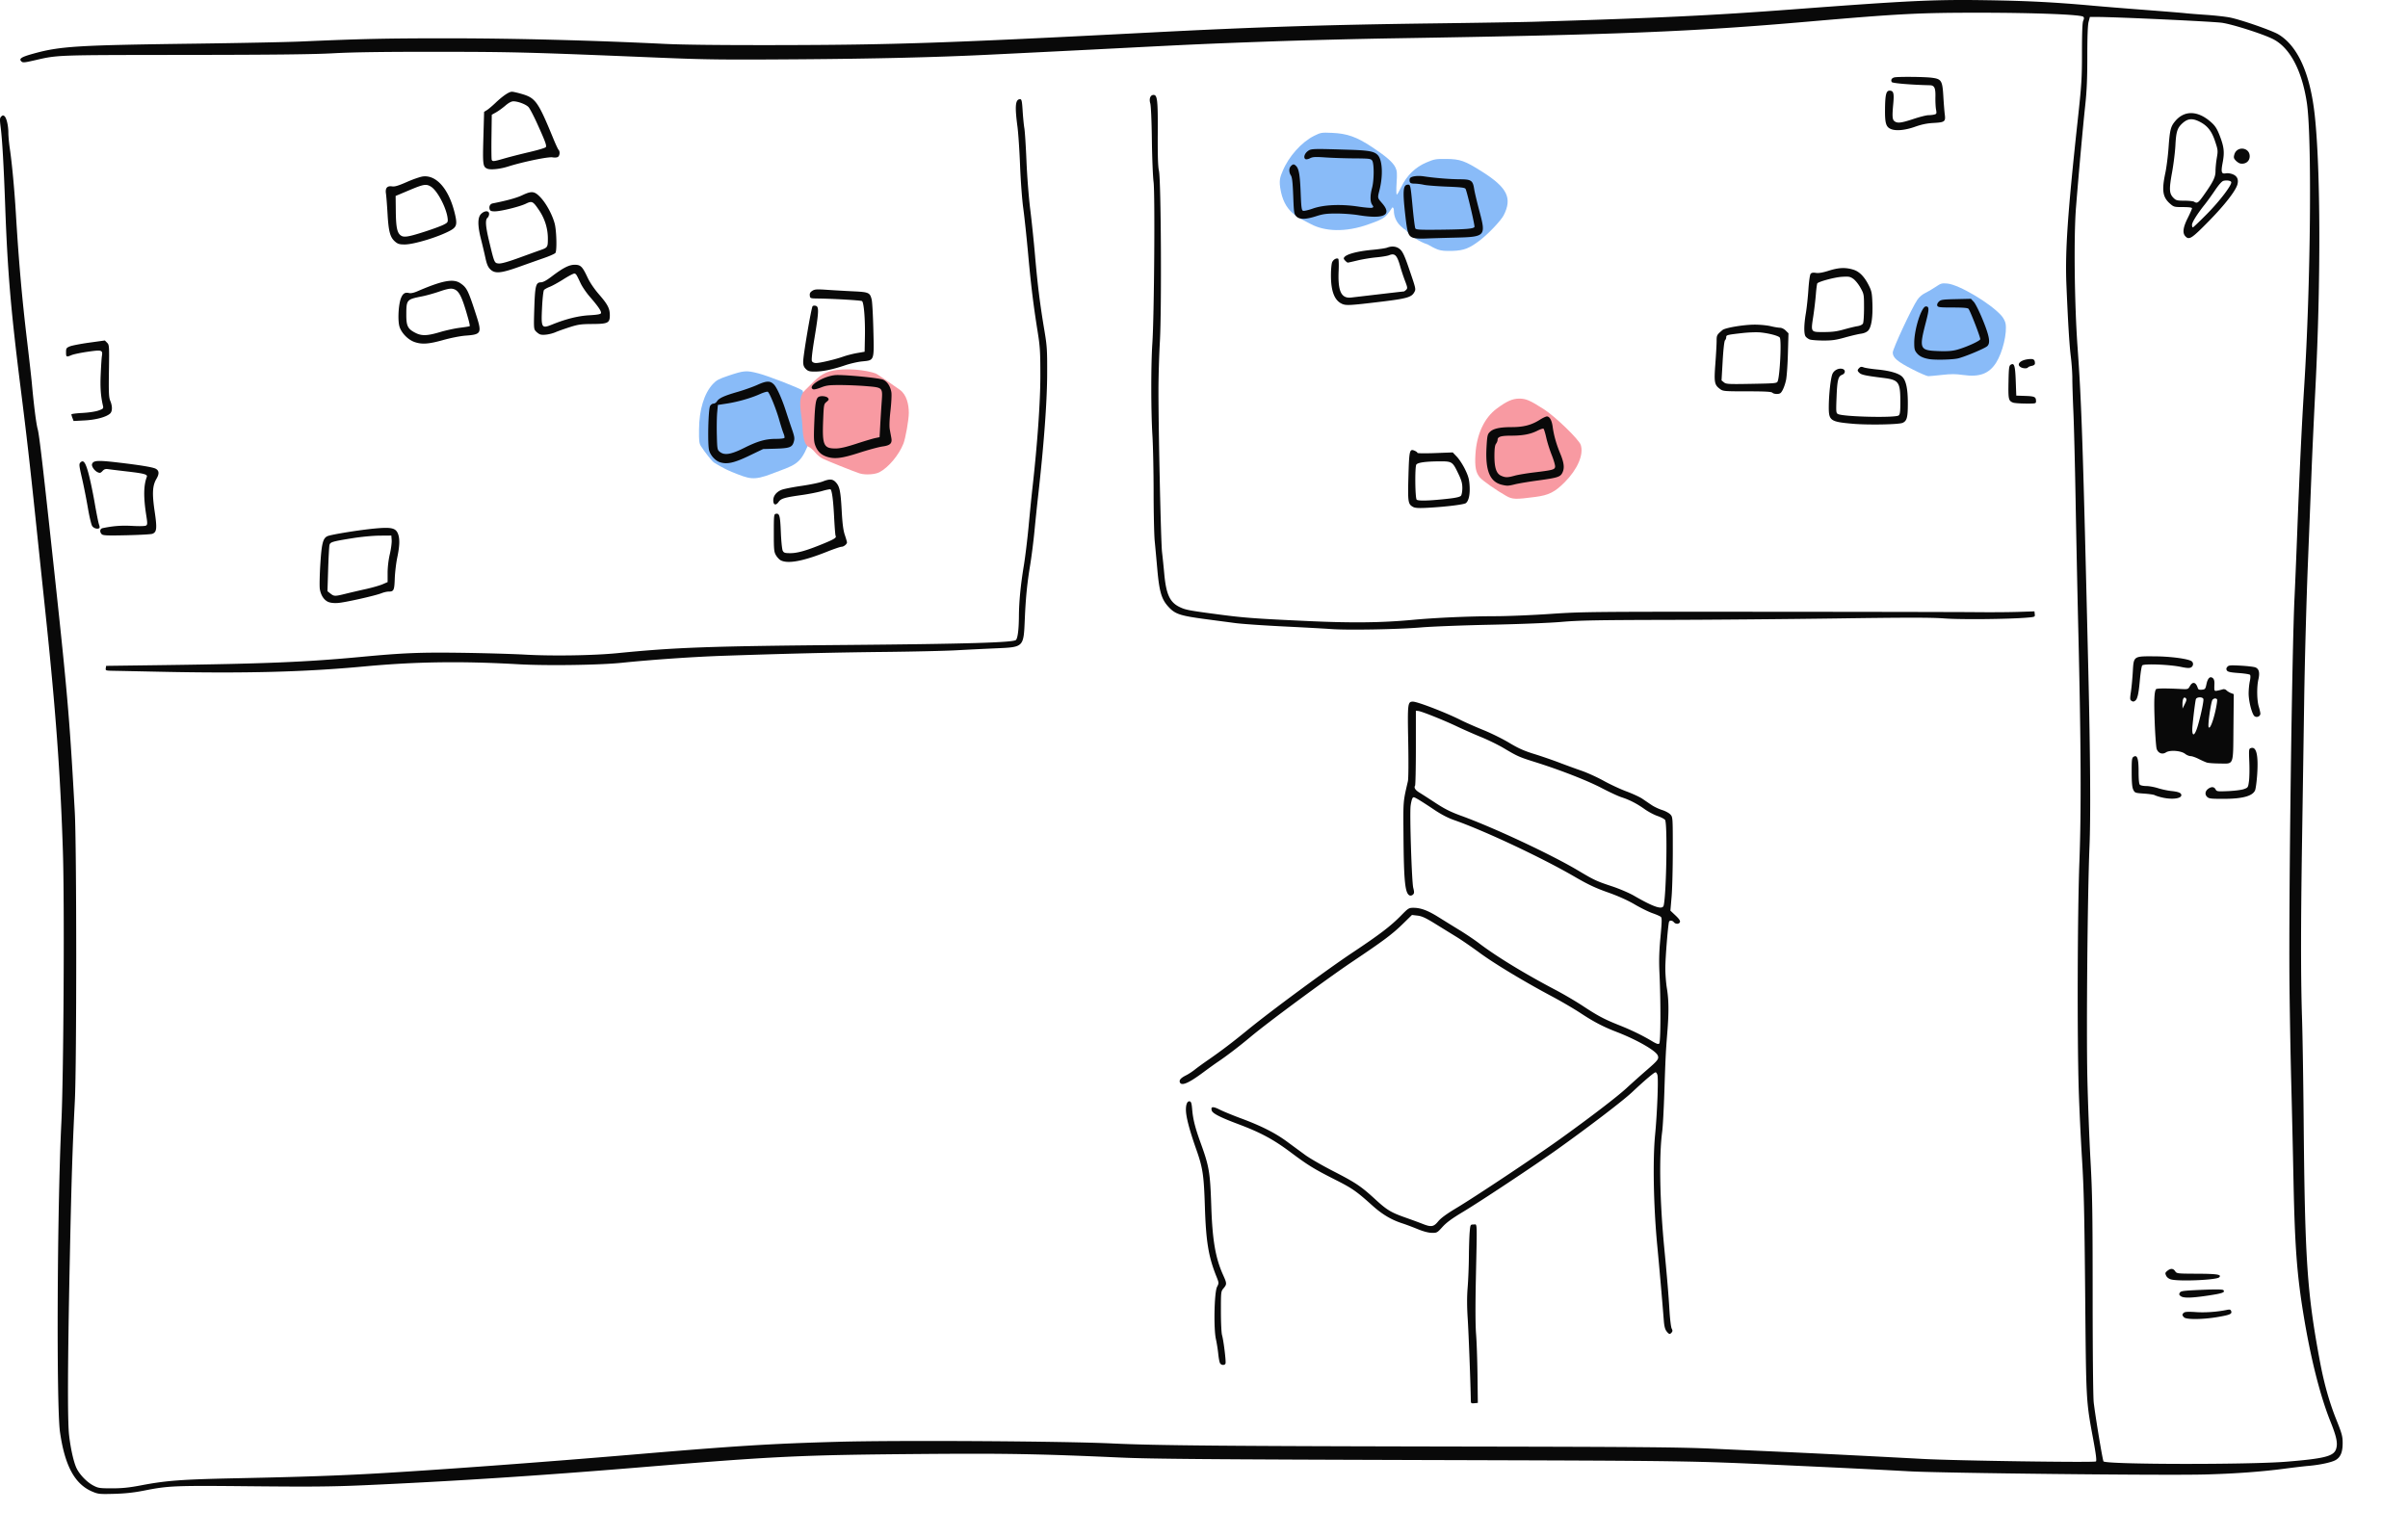 <?xml version="1.0" encoding="UTF-8" standalone="no"?>
<svg xmlns="http://www.w3.org/2000/svg" width="2254" height="1440">
    <path d="M1345.85 233.609c-2.393-.87-6.668-3.01-9.5-4.759-8.32-2.738-15.243-7.522-21.053-13.939-.21.21-2.18-1.332-4.378-3.428-3.99-3.806-6.2-8.985-6.21-14.56 0-1.719-.544-2.75-1.44-2.75 0 0-3.983 6.471-6.903 8.782-4.184 3.31-9.517 4.88-14.52 6.732-23.107 8.551-42.585 6.578-54.477.262-12.295-6.53-25.543-10.822-29.051-34.277-1.181-7.898.502-11.103 2.293-15.48 5.567-13.598 17.788-27.284 29.524-33.061 6.274-3.089 6.8-3.175 16.772-2.748 14.083.602 22.975 3.754 37.285 13.217 13.454 8.896 19.704 14.354 22.015 19.223 1.496 3.152 1.656 5.317 1.073 14.527-.377 5.952-.304 10.822.162 10.822.466 0 2.395-3.262 4.286-7.25 5.016-10.574 13.145-18.484 23.475-22.84 7.45-3.144 8.72-3.37 18.5-3.287 13.07.11 17.443 1.66 33.703 11.953 23.49 14.868 28.327 24.664 20.129 40.76-2.49 4.89-13.999 17.085-21.832 23.137-10.172 7.857-15.273 9.863-26 10.224-6.832.23-10.723-.124-13.853-1.26zM1790.645 346.02c-14.464-7.34-18.942-11.113-18.942-15.956 0-3.593 17.85-41.863 23.093-49.512 1.68-2.451 4.563-4.94 7.116-6.143 2.36-1.112 6.766-3.695 9.79-5.74 5.111-3.453 5.898-3.68 11.116-3.213 10.924.978 40.545 18.594 50.685 30.142 1.706 1.943 3.408 5.17 3.784 7.172 1.668 8.895-2.744 27.26-8.837 36.782-6.63 10.361-15.496 13.67-30.817 11.502-7.14-1.01-11.23-1.027-19.763-.078-5.918.658-11.737 1.196-12.932 1.196-1.195 0-7.627-2.768-14.293-6.151zM668.444 433.088c-1.782-1.038-8.58-9.519-12.241-15.273-1.746-2.743-1.986-4.733-1.884-15.642.176-18.75 4.769-33.847 12.989-42.69 3.295-3.546 5.51-4.733 14.395-7.718 14.775-4.963 16.865-5.132 28.046-2.262 9.059 2.326 38.12 13.577 41.386 16.024 1.35 1.01 8.046 44.505 4.778 52.263-7.315 17.366-12.31 17.688-33.415 25.731-17.437 6.646-21.098 4.843-37.055-1.55-8.48-3.398-15.775-8.17-17-8.883z" fill="#89bbf8"/>
    <path d="M804.703 443.211c-5.075-1.602-30.832-11.912-34.737-13.904-2.22-1.132-5.429-3.818-7.132-5.968-1.702-2.15-4.454-4.471-6.114-5.16-4.047-1.675-5.342-11.166-5.655-19.897-.392-10.977-5.623-25.379 2.417-32.862 8.288-7.714 13.2-15.197 24.16-17.977 13.783-3.495 33.615-.947 42.074 2.2 1.917.714 21.842 14.766 22.573 15.286 6.389 4.55 8.414 13.707 8.414 21.749 0 6.137-3.082 23.628-5.038 28.589-4.23 10.732-13.951 22.342-22.448 26.81-4.161 2.188-13.386 2.753-18.514 1.134zM1409.91 464.274c-9.063-5.091-22.157-14.253-24.712-17.29-3.78-4.491-4.82-9.97-4.118-21.7 1.124-18.819 8.334-34.219 20.065-42.862 9.449-6.962 14.657-9.25 21.057-9.25 6.188 0 9.851 1.58 22.794 9.826 10.626 6.77 32.976 28.373 34.657 33.5 2.958 9.02-2.976 22.84-14.998 34.924-9.26 9.309-14.862 12.122-27.453 13.787-18.599 2.46-21.421 2.364-27.292-.935z" fill="#f89aa2"/>
    <path d="M86.626 1396.52c-16.56-6.946-25.826-23.882-30.45-55.655-3.483-23.937-2.666-210.071 1.272-290 2.075-42.1 3.003-203.427 1.454-252.722-2.285-72.751-6.73-133.446-16.641-227.278-2.47-23.375-6.513-61.85-8.985-85.5-5.539-52.976-8.296-77.072-13.958-122-9.2-73.004-12.263-109.239-14.495-171.5-1.314-36.63-2.724-61.215-4.148-72.318-.991-7.731-.934-9.028.458-10.42 1.253-1.253 1.895-1.337 3.03-.396 1.963 1.63 3.66 8.857 3.66 15.583 0 3.06.649 9.949 1.44 15.308 1.95 13.196 4.256 37.96 5.564 59.743 2.736 45.584 5.726 79.54 10.612 120.5 1.935 16.225 3.907 33.775 4.382 39 1.91 21.013 4.049 37.788 5.485 43 1.483 5.383 4.893 34.734 15.972 137.5 11.988 111.198 13.973 134.598 18.74 221 1.749 31.681 1.793 235.23.059 270-2.289 45.894-3.228 75.452-4.769 150-1.993 96.47-2.192 149.942-.61 163.5 1.53 13.105 4.45 25.756 7.18 31.105 3.04 5.958 9.628 12.686 15.406 15.729 4.673 2.462 5.95 2.655 17.54 2.66 9.504 0 15.974-.656 27-2.758 24.037-4.581 38.298-5.629 91.5-6.721 58.586-1.204 94.077-2.432 130-4.5 57.585-3.314 154.317-10.436 238-17.522 98.38-8.33 129.589-10.28 193.1-12.065 55.316-1.554 210.817-.623 256.4 1.536 41.638 1.972 105.652 2.523 340.5 2.932 151.167.263 191.492.618 220.5 1.937l69.5 3.16c30.567 1.388 82.305 3.993 129 6.493 30.771 1.648 160.402 3.512 161.59 2.324.766-.767.018-6.779-2.605-20.943-6.691-36.126-6.582-34.149-7.488-135.367-.674-75.37-1.217-98.78-2.93-126.416-1.155-18.654-2.535-47.679-3.066-64.5-1.557-49.324-1.226-165.471.61-214.533 1.798-48.01 1.488-111.188-1.065-217.551-.785-32.725-1.908-86.725-2.495-120-.587-33.275-1.52-70.625-2.076-83-.555-12.375-1.001-26.569-.992-31.542.01-4.972-.632-14.197-1.425-20.5-1.342-10.664-2.651-31.996-4.108-66.958-1.317-31.607 1.09-66.752 10.568-154.275 3.633-33.558 3.982-39.13 3.982-63.703 0-18.468.368-27.737 1.173-29.502.853-1.874.873-2.874.072-3.676-2.064-2.063-44.576-3.747-95.745-3.792-58.177-.051-76.432.893-163 8.432-107.225 9.339-177.843 12.178-386 15.52-34.1.547-86.75 1.887-117 2.978-56.8 2.048-71.515 2.7-136 6.032-34.205 1.767-98.414 4.975-130 6.495-47.546 2.29-104.346 3.638-174 4.132-71.805.509-86.733.337-131.5-1.518-122.842-5.088-135.512-5.424-207-5.49-49.954-.046-79.335.365-97.5 1.363-19.304 1.06-55.49 1.46-140.5 1.554-121.219.134-117.36-.01-139.41 5.054-9.867 2.263-11.06 2.354-12.465.95-2.426-2.426.027-4.042 10.64-7.006 25.587-7.145 40.423-8.078 151.735-9.542 41.8-.55 86.125-1.442 98.5-1.981 58.478-2.55 79.902-3.018 138.5-3.021 61.08 0 134.972 1.899 203 5.225 16.987.83 53.386 1.223 105 1.131 108.394-.191 157.443-1.849 350.5-11.845 98.132-5.08 163.734-7.19 263.5-8.471 41.8-.537 84.325-1.229 94.5-1.537 117.077-3.545 166.45-5.901 241-11.502C1788.56.476 1810.637-.566 1860.324.212c38.085.596 63.4 1.911 99 5.145 8.8.8 30.85 2.586 49 3.97 18.15 1.383 34.8 2.74 37 3.015 2.2.274 10.975.975 19.5 1.556 8.525.582 18.735 1.725 22.69 2.54 10.74 2.215 39.051 12.074 45.163 15.727 18.223 10.891 29.882 36.959 34.08 76.2 5.424 50.684 5.67 155.155.601 254.5-1.36 26.675-2.957 60.875-3.546 76-.59 15.125-2.188 55.4-3.553 89.5-1.365 34.1-2.914 91.25-3.444 127-.53 35.75-1.424 94.925-1.988 131.5-1.235 80.04-1.238 128.816-.01 167 .504 15.675 1.18 58.2 1.502 94.5 1.168 131.448 3.175 161.413 15.101 225.5 3.892 20.912 8.818 38.507 15.389 54.963 5.37 13.448 6.014 15.825 6.014 22.15 0 8.389-1.868 13.029-6.356 15.787-3.602 2.214-14.712 4.631-25.644 5.58-4.125.358-14.025 1.518-22 2.578-21.888 2.909-47.72 4.785-75.5 5.483-38.785.975-245.383-1.267-276.5-3-24.791-1.382-58.998-3.06-113.5-5.567-93.581-4.305-88.347-4.229-342-4.977-200.227-.59-253.627-1.027-282-2.3-76.497-3.434-107.762-3.995-187-3.354-113.313.917-135.991 2-265 12.652-93.6 7.728-173.63 12.909-256.5 16.604-29.671 1.323-49.314 1.503-105 .963-73.241-.711-77.818-.525-101.5 4.14-9.092 1.79-17.358 2.677-27.5 2.952-13.517.365-14.886.23-20.197-1.998zm2053.698-28.104c35.153-2.879 43.943-5.074 46.242-11.551 1.918-5.4.716-11.43-5.238-26.265-9.544-23.782-18.369-58.735-25.024-99.114-6.25-37.926-8.257-64.602-9.487-126.121-.55-27.5-1.501-68.9-2.114-92-.612-23.1-1.348-64.05-1.635-91-.815-76.53 2.268-313.06 4.738-363.5.498-10.175 1.619-37.175 2.49-60 2.244-58.775 4.293-101.74 6.534-137 6.068-95.444 7.351-233.86 2.465-265.822-4.648-30.404-15.927-51.548-31.742-59.502-9.445-4.75-37.396-13.68-47.552-15.19-8.183-1.217-99.954-5.486-117.942-5.486h-5.82l-1.208 4.514c-.806 3.015-1.207 13.766-1.207 32.354 0 20.93-.493 32.405-1.986 46.236-2.112 19.568-5.982 62.425-8.613 95.396-2.144 26.868-1.435 90.147 1.462 130.5 3.775 52.588 5.051 91.013 10.099 304 1.848 78.015 2.232 135.84 1.085 163.5-1.845 44.454-3.017 171.868-1.996 217 .51 22.55 1.828 57.2 2.93 77 1.724 30.97 2.006 48.716 2.019 127 .01 52.582.427 94.588.99 99.5 1.465 12.757 8.27 53.804 9.16 55.243 1.841 2.98 135.77 3.221 171.35.308zm-95.929-135.122c-1.949-1.95-1.973-2.85-.118-4.39 1.044-.867 4.206-1.018 11.25-.536 8.793.602 19.807-.188 29.031-2.083 2.518-.517 3.379-.29 3.883 1.025 1.06 2.764-.84 3.634-12.254 5.61-13.898 2.408-29.574 2.591-31.792.373zm-3.13-19.87c-1.553-1.153-1.72-1.804-.836-3.25.975-1.595 3.388-1.906 20.382-2.627 13.374-.568 19.603-.492 20.344.25 2.048 2.047-.92 3.108-14.246 5.092-15.799 2.353-22.993 2.503-25.644.535zm-9.23-15.688c-2.007-.579-3.748-1.954-4.464-3.527-1.031-2.263-.89-2.81 1.15-4.462 3.085-2.498 5.53-2.376 7.353.368 1.46 2.198 1.938 2.252 20.655 2.333 18.844.082 23.126.786 20.533 3.38-2.519 2.517-37.932 4.012-45.227 1.908zm-8.747-451.265c-2.77-.673-5.657-1.607-6.417-2.077-.76-.47-5.239-1.118-9.954-1.441-8.293-.569-8.622-.686-10.055-3.588-1.08-2.187-1.489-6.627-1.51-16.382-.025-11.85.179-13.51 1.78-14.5 3.447-2.13 4.692 1.549 4.692 13.873 0 7.307.41 11.52 1.2 12.309.66.66 3.32 1.2 5.91 1.2 2.592 0 7.564.904 11.05 2.009 3.487 1.104 9.04 2.291 12.34 2.637 6.89.723 9.5 1.798 9.5 3.914 0 3.337-9.093 4.34-18.536 2.046zm42.61-.532c-2.295-2.295-1.762-5.48 1.273-7.605 2.943-2.061 5.39-1.828 6.71.638 1.064 1.988 1.732 2.082 11.785 1.654 5.862-.249 12.456-1.086 14.654-1.86 3.9-1.374 4.016-1.55 4.818-7.404.452-3.298.595-11.488.317-18.2-.481-11.645-.41-12.232 1.544-12.853 5.093-1.616 7.04 6.557 5.851 24.556-.454 6.875-1.37 13.688-2.036 15.14-2.448 5.337-11.973 7.86-29.672 7.86-11.814 0-13.536-.218-15.244-1.926zm-.074-32.011c-1.375-.421-4.848-1.957-7.717-3.414-2.87-1.457-6.296-2.65-7.615-2.65-1.32 0-3.611-.953-5.094-2.12-3.83-3.012-14.237-3.802-17.96-1.362-3.37 2.208-7.149.837-8.662-3.143-.554-1.458-1.394-12.662-1.867-24.898-.778-20.172-.47-28.425 1.159-31.062.554-.896 8.535-.984 23.17-.257 6.79.337 6.945.289 8.582-2.657 2.582-4.648 5.644-3.9 7.425 1.814.424 1.36 1.378 1.735 3.82 1.5 3.022-.292 3.33-.666 4.293-5.227 1.187-5.627 3.403-7.714 5.947-5.603 1.099.912 1.596 2.727 1.49 5.442-.26 6.747-.215 6.847 2.779 6.28 1.512-.285 3.695-.821 4.85-1.19 1.332-.426 2.678-.095 3.675.902.866.866 2.752 2.022 4.19 2.569l2.617.995-.291 31.09c-.344 36.772.75 33.975-13.232 33.842-4.983-.047-10.184-.43-11.56-.851zm-8.548-34.545c2.953-10.159 5.73-23.6 5.175-25.046-.82-2.136-6.36-1.916-7.011.278-.581 1.957-2.15 14.243-3.128 24.472-1.059 11.092 1.776 11.26 4.964.296zm16.62-14.608c1.084-4.967 1.71-9.453 1.39-9.97-.824-1.335-3.032-1.164-4.271.33-1.436 1.73-4.54 23.418-3.654 25.533 1.063 2.54 4.151-4.97 6.535-15.893zm-27.916-11.154c-1.786-1.786-3.137.736-3.079 5.744l.047 4 2.136-4.252c1.7-3.383 1.883-4.506.896-5.492zm64.405 16.912c-2.396-1.751-5.561-13.903-5.561-21.347 0-3.423.496-8.538 1.103-11.368.696-3.241.753-5.497.156-6.094-.521-.521-5.358-1.265-10.748-1.653-7.527-.542-10.043-1.093-10.848-2.372-.767-1.221-.665-2.127.384-3.39 1.255-1.513 2.787-1.652 12.504-1.131 6.09.326 12.27 1.049 13.733 1.605 3.408 1.296 4.327 4.924 2.857 11.29-1.595 6.912-1.422 19.548.348 25.383.82 2.7 1.494 5.68 1.5 6.624.016 2.51-3.3 4.01-5.428 2.453zm-115.464-14.587c-1.163-.736-1.214-2.141-.297-8.234.608-4.041 1.402-12.432 1.765-18.648.877-15.013.477-14.734 20.895-14.602 14.798.096 31.385 2.348 34.29 4.655 1.884 1.497 1.501 4.543-.72 5.732-1.434.767-3.956.635-9.25-.484-10.747-2.272-34.97-3.2-36.395-1.395-.606.767-1.61 7.09-2.231 14.049-1.14 12.767-2.291 17.677-4.467 19.06-1.513.963-1.881.949-3.59-.133zm50.558-434.91c-2.72-3.006-1.993-8.265 2.345-16.931 2.2-4.396 4-8.498 4-9.116 0-.744-2.866-1.124-8.465-1.124-8.116 0-8.617-.133-12.15-3.234-6.859-6.023-7.816-12.34-4.353-28.745 1.1-5.213 2.45-15.764 2.998-23.446 1.22-17.06 1.983-20.062 6.422-25.249 8.85-10.338 21.637-9.66 34.078 1.809 3.322 3.062 5.09 5.94 7.48 12.187 4.022 10.507 4.533 15.342 2.662 25.166-1.712 8.989-1.134 10.754 3.234 9.88 1.503-.3 4.373.14 6.378.977 3.98 1.664 5.407 4.764 4.272 9.286-1.491 5.942-11.942 19.391-26.901 34.619-16.211 16.502-18.407 17.892-22 13.921zm20.526-20.921c11.865-12.024 23.345-27.15 22.517-29.67-.442-1.345-4.14-1.937-7.238-1.16-1.488.374-4.356 3.583-7.896 8.834-3.057 4.535-7.359 10.496-9.559 13.246-6.998 8.746-12.005 16.735-12.005 19.155 0 1.29.36 2.345.8 2.345.439 0 6.46-5.738 13.38-12.75zm-3.739-16.617c9.31-13.047 11.558-17.58 11.558-23.306 0-2.91.546-8.477 1.215-12.373 1.165-6.795 1.096-7.438-1.688-15.769-3.143-9.403-7.097-14.395-14.328-18.083-6.705-3.42-10.976-3.115-15.813 1.132-5.127 4.502-6.254 7.91-6.92 20.929-.319 6.235-1.739 17.698-3.155 25.473-2.877 15.783-2.651 19.751 1.35 23.752 2.355 2.355 3.36 2.613 10.225 2.627 4.188.01 8.289.452 9.114.985 2.736 1.768 3.86 1.054 8.442-5.367zm34.932-30.392c-1.169-.191-3.15-1.438-4.401-2.77-1.937-2.062-2.137-2.91-1.339-5.697 2.355-8.224 14.366-6.85 14.366 1.642 0 4.613-3.795 7.616-8.626 6.825zm-720.424 1158.072c-.301-17-2.071-63.414-2.92-76.58-.753-11.683-.77-20.594-.056-29.395.564-6.946 1.081-19.876 1.15-28.733.068-8.858.405-19.255.75-23.105.623-6.972.637-7 3.625-7 3.583 0 3.348-5.478 2.168 50.5-.538 25.486-.473 43.935.183 52 .56 6.875 1.159 24.2 1.333 38.5l.316 26-3.25.313c-2.96.286-3.254.063-3.3-2.5zm-234.812-35.063c-.513-.963-1.246-4.9-1.63-8.75-.384-3.85-1.365-10.03-2.18-13.735-2.242-10.19-1.51-43.858 1.063-48.882 1.842-3.597 1.839-3.652-.699-10-7.32-18.314-9.648-32.45-10.687-64.883-.958-29.899-1.945-36.487-8.06-53.805-5.497-15.572-8.734-27.18-9.494-34.051-.739-6.682.699-11.453 3.302-10.956 1.406.27 1.87 1.795 2.38 7.823.763 9.018 2.788 17.008 7.854 30.989 8.077 22.287 8.932 27.37 10.006 59.5 1.067 31.924 3.917 48.417 11.124 64.388 3.513 7.784 3.536 8.547.383 12.294-2.471 2.937-2.5 3.185-2.5 21.651 0 10.274.469 20.252 1.042 22.174 1.449 4.855 3.918 24.933 3.273 26.613-.748 1.951-4.067 1.714-5.177-.37zm418.017-29.78c-1.392-1.77-2.16-4.7-2.555-9.75-1.525-19.493-3.995-47.754-6.224-71.22-3.408-35.866-4.233-79.54-1.947-103 1.911-19.61 3.186-51.914 2.203-55.83-.369-1.468-1.163-2.67-1.765-2.67-1.315 0-10.17 7.503-22.083 18.71-8.378 7.883-39.74 31.86-69.344 53.017-20.499 14.65-72.716 49.293-88.94 59.006-10.136 6.069-15.405 9.938-19.091 14.018-4.91 5.434-5.267 5.633-10 5.552-3.159-.054-7.94-1.327-13.41-3.57-4.674-1.918-10.974-4.28-14-5.25-10.433-3.344-19.017-8.445-28.349-16.848-14.543-13.095-18.782-16.058-33.906-23.701-20.582-10.402-25.998-13.723-42.474-26.044-16.195-12.11-28.227-18.573-49.27-26.464-16.43-6.161-23.686-9.861-24.525-12.503-1.247-3.93.962-4.236 7.34-1.016 3.334 1.683 12.277 5.364 19.873 8.181 19.158 7.105 32.176 13.69 43.312 21.907a5415.949 5415.949 0 0 0 17 12.49c4.125 3.014 16.013 9.855 26.42 15.203 20.814 10.697 25.76 14.018 39.08 26.242 10.968 10.066 14.59 12.254 28.298 17.097 5.886 2.08 13.081 4.725 15.989 5.877 8.106 3.213 10.354 2.85 14.625-2.362 2.522-3.078 7.899-7 17.37-12.67 16.924-10.132 72.944-47.4 95.218-63.346 28.545-20.435 55.08-40.737 63.82-48.83 4.637-4.29 12.89-11.665 18.343-16.387 10.974-9.502 11.978-10.81 10.766-14.019-1.708-4.52-19.503-14.726-38.41-22.029-12.734-4.918-21.396-9.44-34.031-17.764-6.057-3.99-17.982-10.964-26.5-15.497-26.018-13.844-53.933-30.664-67.768-40.832-7.234-5.318-16.88-11.961-21.437-14.765-4.556-2.803-13.514-8.33-19.908-12.282-9.186-5.678-12.716-7.315-16.83-7.802l-5.204-.616-8.17 8.008c-10.103 9.901-17.936 15.783-47.171 35.418-24.11 16.192-79.26 56.911-95.5 70.512-10.338 8.657-22.625 18.062-30.5 23.345-2.75 1.845-9.05 6.368-14 10.05-13.723 10.208-20.472 13.085-21.91 9.337-.825-2.148.887-4.072 5.843-6.567 2.237-1.126 5.867-3.492 8.067-5.257 2.2-1.766 7.825-5.853 12.5-9.083 12.461-8.61 22.874-16.523 37.5-28.497 20.822-17.046 74.15-56.379 97.5-71.911 25.532-16.985 36.028-24.99 45.606-34.789 6.724-6.878 7.346-7.27 11.568-7.27 6.88 0 13.48 2.454 23.517 8.743a2502.01 2502.01 0 0 0 19.745 12.205c5.804 3.545 14.043 9.1 18.308 12.346 16.187 12.312 42.603 28.422 71.585 43.655 7.606 3.998 19.197 10.815 25.756 15.149 13.726 9.07 19.83 12.292 33.898 17.896 11.428 4.553 21.79 9.585 30.346 14.738 4.422 2.663 6.11 3.23 6.99 2.35 1.35-1.35 1.483-38.485.233-65.104-.595-12.67-.385-20.691.899-34.401 1.38-14.744 1.444-18.088.362-19.071-.722-.655-4.238-2.206-7.813-3.446-3.575-1.24-11.092-4.946-16.704-8.236-6.617-3.88-15.458-7.842-25.156-11.273-11.655-4.125-18.555-7.384-31.296-14.784-30.478-17.703-84.183-42.941-112.344-52.796-6.057-2.12-12.27-5.354-19-9.89-5.5-3.708-12.108-7.968-14.685-9.467-4.394-2.557-4.743-2.614-5.634-.92-.523.994-1.24 4.057-1.593 6.807-.987 7.687 1.052 71.252 2.465 76.826 1.028 4.06.99 5.059-.238 6.287-.803.803-2.154 1.194-3.002.869-4.43-1.7-5.577-12.66-5.913-56.482-.25-32.717-.396-30.936 4.139-50.5.54-2.331.663-17.782.295-37.037-.69-36.005-.516-37.467 4.451-37.458 4.225.01 30.691 10.195 44.43 17.103 4.508 2.267 14.138 6.522 21.398 9.456 7.26 2.933 18.163 8.322 24.23 11.975 8.459 5.093 13.9 7.53 23.344 10.45 6.772 2.095 17.263 5.702 23.313 8.016 6.05 2.314 15.5 5.762 21 7.663 5.5 1.9 14.878 6.166 20.84 9.48 5.962 3.313 15.551 7.771 21.31 9.908 5.76 2.136 12.469 5.248 14.91 6.914 2.442 1.667 6.352 4.32 8.69 5.895 2.337 1.576 6.725 3.642 9.75 4.592 3.025.95 6.512 2.835 7.75 4.19 2.23 2.443 2.25 2.726 2.253 33.159 0 16.882-.503 36.58-1.122 43.774l-1.124 13.08 4.785 4.522c3.317 3.133 4.592 5.027 4.153 6.17-.79 2.058-4.04 2.143-5.695.148-1.375-1.657-3.588-1.976-4.415-.637-.948 1.532-3.585 33.87-3.581 43.903 0 5.354.669 13.784 1.482 18.734 1.768 10.76 1.892 22.397.432 40.55-1.484 18.452-1.772 24.216-2.847 56.95-.514 15.675-1.414 32.1-1.999 36.5-3.034 22.822-2.301 64.577 1.908 108.739 2.873 30.142 4.004 43.717 4.944 59.363.466 7.757 1.38 15.098 2.031 16.314.913 1.706.91 2.54-.01 3.648-1.663 2.004-2.506 1.811-4.792-1.094zm-2.684-398.72c2.56-11.32 3.609-76.922 1.279-80.041-.688-.92-3.879-2.571-7.092-3.669-3.213-1.097-8.613-3.97-12-6.381-7.339-5.227-14.172-8.745-21.658-11.149-3.025-.971-11.35-4.831-18.5-8.578-13.436-7.04-38.961-17.001-62.525-24.4-14.821-4.655-16.306-5.317-29.475-13.135-4.95-2.94-14.4-7.555-21-10.257-6.6-2.703-16.725-7.163-22.5-9.912-12.38-5.892-33.028-14.147-36.242-14.488l-2.258-.24v34.5c0 18.975-.34 35.022-.753 35.66-1.224 1.883.208 4.152 4.102 6.503 2.008 1.212 8.752 5.548 14.987 9.635 8.746 5.733 14.345 8.525 24.5 12.217 30.445 11.068 84.129 36.23 109.164 51.163 14.92 8.9 17.104 9.917 31.556 14.702 6.906 2.286 16.131 6.225 20.5 8.753 18.841 10.901 26.915 13.538 27.915 9.117zM149.824 628.887c-19.525-.414-39.02-.814-43.32-.888-7.504-.129-7.807-.225-7.5-2.384l.32-2.25 52.5-.69c96.52-1.271 134.696-2.854 186.5-7.734 39.167-3.69 54.924-4.325 94.153-3.793 20.816.283 47.522 1.058 59.347 1.722 25.342 1.425 63.895.804 86-1.385 54.949-5.442 86.095-6.555 215-7.682 112.14-.98 155.728-2.267 158.13-4.669 1.688-1.687 2.71-9.827 2.798-22.27.096-13.69 1.58-28.96 4.602-47.38 1.343-8.186 3.365-24.837 4.493-37.001 1.127-12.165 2.71-27.968 3.516-35.118 4.667-41.387 7.46-80.982 7.458-105.717 0-22.259-.308-27.197-2.556-41.283-4.007-25.108-6.217-43.195-8.943-73.193-1.389-15.294-3.423-34.332-4.52-42.307-1.097-7.975-2.439-25.975-2.981-40-.543-14.025-1.65-30.45-2.46-36.5-2.568-19.184-1.944-25.5 2.52-25.5 1.4 0 1.766 1.697 2.35 10.93.38 6.013 1.105 13.326 1.61 16.25.506 2.926 1.397 16.795 1.98 30.82.591 14.198 2.145 34.143 3.506 45 1.344 10.725 3.38 30.3 4.522 43.5 2.355 27.206 4.655 45.637 8.67 69.5 2.562 15.233 2.767 18.459 2.665 42-.11 25.549-3.13 66.192-8.36 112.5-1.056 9.35-2.648 24.65-3.538 34-.89 9.35-2.685 23.525-3.989 31.5-2.89 17.678-4.175 30.663-5.051 51.013-1.13 26.227-.842 25.94-27.095 27.078a3818.821 3818.821 0 0 0-37.327 1.839c-10.175.562-40.1 1.25-66.5 1.53-46.335.49-89.036 1.504-150 3.566-28.8.973-66.787 3.578-96.5 6.616-21.058 2.154-70.448 2.85-96.5 1.361-53.29-3.045-96.435-2.43-144.5 2.058-55.822 5.214-111.23 6.653-191 4.96zm1096-39.986c-5.775-.431-25.8-1.535-44.5-2.453-18.7-.919-38.95-2.325-45-3.126l-26.492-3.506c-25.62-3.392-29.907-4.82-36.506-12.16-6.114-6.8-8.208-14.055-10.036-34.77-.801-9.086-1.898-21.021-2.436-26.521s-.997-25.975-1.019-45.5c-.022-19.525-.52-43.375-1.107-53-1.396-22.929-1.43-66.373-.066-86.5 1.705-25.153 2.57-140.12 1.137-151-.652-4.95-1.368-22.725-1.59-39.5-.242-18.138-.853-31.961-1.508-34.106-1.306-4.273.107-7.894 3.08-7.894 3.556 0 4.115 5.129 3.934 36.11-.12 20.746.202 31.008 1.098 34.89 1.966 8.522 2.632 129.42.881 160-.74 12.925-1.336 33.85-1.324 46.5.037 40.149 2.295 141.666 3.347 150.5.557 4.675 1.486 13.723 2.065 20.108 1.759 19.407 5.205 26.897 14.42 31.34 5.594 2.696 8.674 3.275 37.622 7.08 22.976 3.02 34.104 3.83 83.5 6.083 40.31 1.838 68.059 1.516 96.438-1.118 22.201-2.061 53.264-3.444 77.936-3.471 11.205-.012 34.38-.974 51.5-2.137 29.91-2.033 37.843-2.111 203.126-2.006 94.6.06 182.575.225 195.5.366 12.925.14 30.475.03 39-.245l15.5-.5.303 2.612c.297 2.557.15 2.625-7 3.239-17.224 1.48-62.44 1.926-77.654.767-12.115-.924-34.73-.924-100.15 0-46.474.655-119.15 1.266-161.5 1.359-63.033.138-80.536.476-96.5 1.866-11.237.978-39.418 2.107-66.515 2.665-25.858.533-55.333 1.678-65.5 2.546-21.16 1.807-68.452 2.643-83.984 1.484zm-938.73-25.464c-3.967-1.791-6.86-6.348-7.735-12.185-.363-2.423-.157-12.614.457-22.646 1.21-19.731 2.462-24.716 6.692-26.643 3.42-1.558 30.265-5.886 44.746-7.213 14.874-1.364 19.016-.453 21.147 4.646 1.948 4.661 1.784 11.418-.545 22.573-1.082 5.182-2.132 14.069-2.334 19.747-.394 11.112-.88 12.105-5.928 12.134-1.501.01-4.426.688-6.5 1.511-6.018 2.388-34.198 8.704-40.77 9.138-3.895.257-7.134-.116-9.23-1.062zm16.29-7.531c4.367-1.078 12.89-3.061 18.94-4.408 6.05-1.346 13.137-3.374 15.75-4.505l4.75-2.057v-8.662c0-5.242.814-12.129 2.062-17.444 1.134-4.83 1.921-10.736 1.75-13.124l-.312-4.341-11 .088c-6.133.049-17.195 1.082-25 2.334-19.181 3.079-21.148 3.648-21.89 6.336-.341 1.233-.912 11.493-1.268 22.8l-.648 20.557 2.788 2.192c3.405 2.68 4.12 2.691 14.077.234zm407.494-31.308c-1.344-.68-3.37-2.812-4.5-4.735-1.86-3.169-2.054-5.144-2.054-20.98 0-16.234.132-17.508 1.856-17.844 3.483-.679 4.099 1.553 4.728 17.146.348 8.613 1.132 16.215 1.801 17.466 1.016 1.899 2.02 2.214 7.045 2.214 6.779 0 15.109-2.375 30.57-8.716 10.735-4.403 12.92-5.796 11.838-7.546-.292-.472-.917-8.4-1.389-17.618-.795-15.534-1.95-24.454-3.344-25.848-.315-.315-3.843.374-7.84 1.531-3.995 1.157-12.44 2.833-18.765 3.723-16.603 2.338-19.713 3.262-22.056 6.553-2.568 3.606-4.944 2.86-4.944-1.551 0-4.18 2.942-7.888 7.8-9.831 2.11-.845 10.515-2.507 18.678-3.694 8.163-1.187 17.036-3.023 19.719-4.08 6.59-2.598 9.424-2.435 12.341.713 3.625 3.91 4.502 8.143 5.514 26.6.667 12.18 1.466 18.365 2.932 22.719 1.109 3.29 2.016 6.414 2.016 6.942 0 1.65-3.053 4.103-5.106 4.103-1.08 0-7.235 2.098-13.679 4.662-22.231 8.847-36.394 11.496-43.16 8.07zM95.253 500.15c-2.193-2.193-1.764-5.178.82-5.715 9.932-2.063 17.618-2.643 27.75-2.093 7.028.38 12.07.238 12.963-.368 1.265-.857 1.285-2.111.148-9.3-2.703-17.085-2.557-28.27.473-36.167.907-2.362-2.311-3.263-18.206-5.1-7.632-.883-15.518-1.847-17.523-2.144-2.916-.432-4.063-.092-5.732 1.7-1.779 1.91-2.448 2.073-4.551 1.115-3.083-1.404-5.982-5.703-5.207-7.721 1.274-3.32 5.267-3.568 23.468-1.458 21 2.435 33.353 4.458 36.059 5.907 3.268 1.749 3.506 4.704.757 9.394-3.796 6.478-4.194 13.716-1.69 30.713 2.337 15.853 1.977 19.276-2.19 20.835-1.248.467-12.088 1.07-24.09 1.34-18.059.407-22.066.245-23.25-.938zm-8.951-7.68c-.863-1.316-2.687-8.993-4.054-17.06-1.367-8.068-3.848-20.562-5.512-27.764-2.755-11.921-2.885-13.238-1.45-14.672 2.858-2.859 4.796-.128 7.723 10.88 1.507 5.67 4.07 18.003 5.696 27.409 1.626 9.405 3.414 18.292 3.973 19.748.56 1.456.747 2.919.415 3.25-1.455 1.455-5.335.432-6.791-1.79zm1236.541-17.817c-4.883-2.615-5.168-4.445-4.484-28.79.69-24.579 1.066-26.05 6.064-23.772 1.32.602 2.4 1.455 2.4 1.897 0 .442 7.428.524 16.506.183l16.506-.62 3.96 4.162c2.177 2.289 5.63 7.636 7.672 11.882 3.016 6.27 3.797 9.157 4.156 15.364.464 8.011-.78 13.814-3.431 16.014-1.676 1.391-18.624 3.475-35.868 4.41-8.19.445-11.634.258-13.48-.73zm33.98-7.91c6.437-.744 9.904-1.608 10.75-2.68.688-.87 1.25-4.095 1.25-7.168 0-4.346-.793-7.247-3.572-13.06-5.668-11.853-5.867-11.982-18.352-11.911-12.563.07-19.951 1.134-21.163 3.047-1.435 2.266-1.137 31.26.338 32.793 1.368 1.423 12.926 1.04 30.75-1.021zm49.123-12.881c-11.411-2.694-15.743-13.286-14.48-35.408.596-10.42.91-11.87 3.035-13.994 3.221-3.222 9.404-4.596 20.676-4.596 10.935 0 18.5-1.982 26.093-6.838 2.72-1.739 5.747-3.162 6.726-3.162 2.505 0 4.557 3.647 5.345 9.5 1.087 8.07 3.376 16.22 7.048 25.089 3.732 9.017 4.254 13.926 1.952 18.377-1.907 3.688-4.618 4.515-23.017 7.016-8.25 1.122-17.7 2.703-21 3.513-6.62 1.626-7.474 1.66-12.377.503zm11.878-8.537c3.025-.834 10.985-2.18 17.69-2.992 17.995-2.178 19.75-2.643 20.138-5.326.18-1.252-1.23-6.184-3.136-10.96-1.906-4.776-4.236-12.172-5.18-16.437-.943-4.264-2.102-7.993-2.576-8.285-.474-.293-3.016.552-5.649 1.879-6.532 3.29-13.706 4.66-24.402 4.66-9.596 0-12.885.981-12.885 3.844 0 .976-.661 2.647-1.468 3.715-1.039 1.372-1.478 4.644-1.5 11.17-.04 11.375 1.816 16.861 6.372 18.845 4.004 1.743 5.92 1.726 12.596-.113zM674.139 432.82c-4.495-1.383-9.07-6.333-10.403-11.259-1.51-5.573-.772-38.313.934-41.447.673-1.238 2.104-2.25 3.18-2.25s2.523-.937 3.215-2.083c1.805-2.988 6.733-5.257 19.259-8.869 6.05-1.744 14.503-4.751 18.785-6.682 8.597-3.876 11.939-3.89 15.523-.065 2.613 2.79 7.326 13.279 10.752 23.932a1064.435 1064.435 0 0 0 5.692 17.07c2.69 7.812 2.903 9.236 1.885 12.631-1.504 5.023-3.902 5.875-17.637 6.268l-11 .315-13.125 6.3c-13.857 6.653-20.494 8.158-27.06 6.139zm22.279-13.415c12.896-6.456 20.234-8.541 30.057-8.541 3.977 0 7.48-.402 7.783-.894.304-.491-.086-2.422-.867-4.29-.78-1.868-2.568-7.483-3.972-12.477-2.895-10.298-8.994-25.35-10.699-26.403-.624-.386-3.992.593-7.482 2.175-8.172 3.706-20.745 7.291-31.09 8.866l-8.174 1.244-.663 7.14c-.365 3.926-.511 13.367-.325 20.98.32 13.139.457 13.937 2.698 15.75 4.386 3.546 10.448 2.6 22.734-3.55zm77.06 8c-3.575-1.275-6.171-3.163-8.1-5.975-.846-1.23-1.562-2.639-2.178-4.25-1.444-3.782-1.577-6.789-.97-21.928.687-17.15 1.502-22.074 3.906-23.602 2.103-1.337 7.402-.835 8.786.832 1.156 1.394.983 1.915-1.244 3.75-2.525 2.08-2.602 2.507-3.196 17.681-.893 22.834.504 25.95 11.626 25.95 4.206 0 9.669-1.25 19.528-4.467 7.528-2.458 15.488-4.84 17.688-5.292l4-.823.62-11.458c.34-6.303.947-15.96 1.348-21.46.997-13.655 1.115-13.53-14.069-14.827-6.545-.56-17.524-1.034-24.4-1.056-10.756-.034-13.308.281-18.296 2.261-3.188 1.266-6.45 2.05-7.25 1.744-6.202-2.38 8.12-11.848 20.041-13.25 6.559-.77 40.808 2.411 45.234 4.202 3.866 1.565 6.986 6.34 7.834 11.99.34 2.271-.046 9.936-.86 17.033-.92 8.042-1.176 14.6-.677 17.404.44 2.475 1.097 6.075 1.459 8 .981 5.216-.956 7.122-8.253 8.12-3.347.458-13.093 3.093-21.657 5.856-16.758 5.407-23.556 6.19-30.92 3.565zm960.846-30.681c-20.835-1.806-22.5-2.935-22.5-15.254 0-12.038 1.855-28.426 3.6-31.8 1.695-3.277 5.717-5.194 9.11-4.342 3.165.794 3.02 4.308-.228 5.543-3.713 1.411-4.577 4.917-5.208 21.129-.532 13.679-.445 14.7 1.328 15.613 5.081 2.617 53.908 3.732 56.84 1.298 1.24-1.028 1.557-3.562 1.552-12.42-.01-19.011-1.35-20.884-16.276-22.726-15.577-1.921-19.986-2.834-21.85-4.52-2.268-2.052-2.32-2.787-.334-4.772 1.183-1.184 2.135-1.305 4.17-.532 1.449.552 7.115 1.43 12.59 1.951 11.508 1.096 19.86 3.458 23.21 6.564 3.8 3.521 5.496 11.248 5.496 25.042 0 13.384-.826 16.502-4.86 18.363-3.448 1.59-32.131 2.12-46.64.863zM67.848 391.43c-.563-1.482-1.024-3.057-1.024-3.5 0-.441 4.612-1.04 10.25-1.33 5.854-.301 12.327-1.269 15.092-2.257 4.44-1.585 4.793-1.948 4.24-4.354-2.134-9.281-2.69-16.998-2.137-29.624.337-7.7.835-15.35 1.105-17 .933-5.69-.002-5.983-13.086-4.1-6.456.928-13.307 2.343-15.223 3.144-4.949 2.067-5.241 1.923-5.241-2.595 0-3.696.31-4.181 3.554-5.536 1.955-.817 10.128-2.396 18.162-3.51l14.607-2.024 2.088 2.095c2.024 2.031 2.078 2.848 1.735 26.346-.299 20.546-.108 24.836 1.25 28.087 2.13 5.097 2.043 9.885-.216 11.93-3.591 3.25-13.344 5.86-23.906 6.4l-10.225.523zm1816.441-14.517c-4.224-1.712-4.532-3.096-4.242-19.075.239-13.163.513-15.407 2-16.343 3.368-2.122 4.248.669 4.777 15.166l.5 13.704 8.468.294c8.808.306 9.989.89 10.016 4.956.015 2.185-.267 2.248-9.734 2.187-5.363-.035-10.666-.435-11.785-.889zm-225.316-9.298c-.927-.925-7.06-1.25-23.62-1.25-21.119 0-22.525-.117-25.198-2.09-5.42-4.001-5.818-6.12-4.493-23.91.655-8.8 1.184-18.363 1.176-21.25-.015-5.28.257-5.778 5.542-10.16 2.548-2.111 19.726-4.997 29.944-5.03 4.95-.016 11.7.623 15 1.42 3.3.797 7.258 1.465 8.795 1.484 1.639.021 3.868 1.108 5.386 2.627l2.591 2.59-.536 19.16c-.294 10.537-1.085 21.634-1.757 24.659-1.31 5.897-3.57 11.044-5.369 12.235-1.76 1.164-6.092.883-7.462-.485zm5.054-10.77c2.093-5.657 3.638-38.105 1.943-40.778-1.038-1.636-9.726-3.976-17.939-4.831-3.46-.361-11.11-.11-17 .556-14.492 1.64-15.207 1.822-15.207 3.892 0 .98-.514 2.295-1.142 2.923-.685.685-1.56 8.413-2.188 19.338l-1.047 18.197 2.245 1.817c2.065 1.672 4.145 1.783 25.908 1.385 22.804-.418 23.69-.508 24.427-2.5zM754.278 345.41c-1.866-1.866-2.454-3.514-2.454-6.88 0-5.927 7.622-50.687 8.839-51.904.527-.528 1.905-.66 3.06-.293 2.938.933 2.735 5.613-1.301 30.032-2.149 12.997-2.995 20.613-2.417 21.75.541 1.065 2.034 1.75 3.815 1.75 3.805 0 17.864-3.32 25.504-6.022 3.3-1.167 9.15-2.665 13-3.33l7-1.207.277-14.244c.318-16.323-.987-32.09-2.746-33.178-1.178-.728-26.304-2.206-41.031-2.413-7.366-.104-7.506-.154-7.81-2.793-.23-1.994.364-3.13 2.302-4.4 2.27-1.487 4.087-1.612 13.81-.95 6.16.42 17.146 1.05 24.415 1.4 14.765.712 15.754 1.152 17.402 7.746.535 2.14 1.24 14.965 1.568 28.5.71 29.33 1.12 28.205-10.735 29.396-4 .401-11.138 2.047-15.863 3.657-11.346 3.866-20.87 5.838-28.2 5.838-5.016 0-6.376-.396-8.435-2.455zm1137.296-1.625c-4.252-2.477-.867-6.441 6.346-7.433 5.42-.746 6.856.044 6.888 3.788.01 1.18-.996 1.977-3.005 2.38-1.662.331-3.263.995-3.56 1.474-.722 1.17-4.505 1.051-6.67-.21zm-85.75-7.612c-5.574-.935-9.063-2.594-11.468-5.452-2.166-2.574-2.532-3.992-2.532-9.805 0-12.78 6.817-34.051 10.913-34.051 3.143 0 3.15 2.54.041 14.514-6.556 25.248-5.982 26.627 11.35 27.29 8.125.31 12.889 0 17.215-1.125 8.304-2.16 21.92-8.26 22.278-9.982.32-1.533-9.293-26.368-11.01-28.447-.735-.89-5.004-1.25-14.803-1.25-11.984 0-13.854-.218-14.416-1.683-.399-1.039.144-2.475 1.418-3.75 1.853-1.856 3.492-2.1 16.066-2.393l14.003-.326 2.722 2.927c1.498 1.61 5.31 9.299 8.473 17.087 6.218 15.313 7.236 21.512 4 24.377-2.49 2.204-20.718 9.833-27.25 11.406-5.108 1.23-21.262 1.626-27 .663zM387.909 320.148c-6.129-2.165-12.373-8.666-14.04-14.618-1.682-6.01-.873-20.556 1.47-26.41 1.775-4.438 3.834-5.708 7.688-4.74 1.416.355 4.374-.268 7.335-1.545 23.746-10.246 33.897-12.173 40.54-7.696 6.068 4.089 7.315 6.591 14.762 29.613 5.566 17.208 4.974 18.376-9.863 19.464-4.886.359-13.848 2.12-21 4.127-13.608 3.818-19.98 4.246-26.892 1.805zm24.007-9.262c5.516-1.64 13.927-3.464 18.691-4.056 4.764-.592 8.85-1.264 9.079-1.494.229-.229-.37-3.241-1.332-6.694-6.099-21.902-8.88-27.203-14.84-28.291-2.193-.4-5.974.387-12.094 2.52-4.897 1.706-12.322 3.778-16.5 4.606-14.399 2.85-14.596 3.088-14.596 17.566 0 10.175 1.425 12.946 8.52 16.572 5.9 3.015 11.011 2.854 23.072-.73zm1281.998 6.889c-1.325-.53-2.998-1.739-3.718-2.687-1.754-2.31-1.695-10.766.153-21.723.835-4.95 1.916-14.977 2.4-22.282.509-7.647 1.397-13.902 2.096-14.743.854-1.03 2.308-1.286 4.918-.869 2.568.41 6.234-.206 11.935-2.007 9.392-2.966 15.548-3.257 22.884-1.078 5.953 1.768 10.714 6.664 15.021 15.449 2.346 4.782 2.76 7.017 3.065 16.53.418 13.037-.996 21.968-3.98 25.145-1.346 1.432-3.844 2.506-6.75 2.902-2.538.346-9.291 1.939-15.007 3.54-8.482 2.377-12.252 2.901-20.5 2.85-5.56-.035-11.192-.497-12.517-1.027zm31.953-9.32c4.651-1.325 10.375-2.716 12.72-3.09 2.61-.417 4.645-1.395 5.25-2.524.543-1.015.981-7.612.975-14.66-.012-12.64-.058-12.898-3.338-18.816-1.83-3.3-4.862-7.056-6.738-8.346-3.044-2.092-4.221-2.292-10.912-1.85-6.517.431-20.916 4.278-22.704 6.066-.338.338-.965 5.005-1.393 10.372-.429 5.367-1.501 14.483-2.383 20.258-2.355 15.413-2.625 15 9.792 15 7.85 0 12.27-.569 18.73-2.41zM505.324 312.96c-1.1-.472-2.858-1.812-3.907-2.978-1.782-1.981-1.867-3.357-1.3-21.128.687-21.495 1.436-24.451 6.221-24.55 1.998-.04 5.254-1.791 9.843-5.29 10.764-8.21 16.454-11.128 21.718-11.139 5.63-.01 7.23 1.572 12.117 11.99 2.19 4.669 6.247 10.645 10.746 15.828 8.105 9.337 10.062 13.127 10.062 19.486 0 7.192-1.753 8.069-16.297 8.148-10.557.058-13.411.452-21.155 2.925-4.924 1.572-10.845 3.67-13.158 4.66-5.189 2.225-12.223 3.192-14.89 2.048zm11.713-9.224c12.863-5.183 24.3-8.021 34.625-8.593 7.443-.413 10.486-.959 10.866-1.95.626-1.63-2.588-6.368-10.506-15.482-3.18-3.66-7.018-9.285-8.53-12.5-3.917-8.328-4.225-8.814-5.787-9.122-.772-.153-5.32 2.206-10.105 5.243-4.786 3.036-10.63 6.263-12.989 7.17-2.358.908-4.787 2.261-5.398 3.007-.622.761-1.424 7.967-1.826 16.412-.92 19.31-.546 19.923 9.65 15.815zm739.202-19.25c-7.088-3.181-10.415-11.727-10.415-26.754 0-5.375.518-10.91 1.152-12.3 1.15-2.525 4.077-4.16 5.677-3.172.465.288.633 5.314.373 11.17-.856 19.243 2.41 26.196 11.798 25.114 2.475-.285 14.4-1.68 26.5-3.098 12.1-1.42 22.305-2.58 22.678-2.58.374 0 1.374-.696 2.225-1.546 1.394-1.394 1.294-2.202-1.021-8.25-1.412-3.687-3.431-9.757-4.488-13.489-3.06-10.81-5.032-12.801-10.512-10.617-1.585.631-6.932 1.517-11.882 1.967-4.95.45-12.825 1.742-17.5 2.87-4.675 1.128-8.806 2.054-9.179 2.058-.885.01-3.826-2.938-3.806-3.814.078-3.44 10.849-6.688 27.165-8.192 5.874-.54 11.866-1.434 13.315-1.985 4.817-1.832 9.252-1.208 12.427 1.748 2.209 2.056 4.125 6.157 7.59 16.25 7.228 21.052 7.152 20.719 5.446 23.809-2.544 4.607-7.067 5.889-30.958 8.775-29.112 3.518-32.822 3.724-36.585 2.036zm-797.382-32.433c-2.116-2.116-3.238-4.78-4.523-10.75-.94-4.366-2.79-12.192-4.11-17.392-3.238-12.755-3.22-20.315.054-23.59 3.294-3.295 7.546-3.338 7.546-.077 0 1.307-.675 2.937-1.5 3.622-2.262 1.877-1.846 7.915 1.51 21.93 4.915 20.522 4.914 20.522 9.045 20.869 2.399.201 8.584-1.532 19-5.326 8.495-3.093 17.47-6.329 19.945-7.19 6.768-2.356 7-2.714 7-10.8 0-9.429-2.855-18.613-8.273-26.61-5.694-8.406-6.567-8.835-12.303-6.049-5.78 2.809-23.487 7.173-29.107 7.175-3.2 0-4.321-.436-4.773-1.858-.855-2.695.356-5.095 2.816-5.581 13.231-2.617 22.318-5.121 27.531-7.586 9-4.256 11.493-3.996 17.044 1.776 5.474 5.692 11.302 16.456 13.48 24.894 1.708 6.621 2.162 24.896.676 27.242-.482.762-5.088 2.848-10.234 4.634a3388.92 3388.92 0 0 0-23.66 8.364c-17.337 6.2-22.803 6.664-27.164 2.303zm-88.846-25.683c-4.8-4.038-6.272-9.328-7.24-26.001-.479-8.252-1.153-16.843-1.498-19.092-.807-5.25 1.128-7.507 5.808-6.777 2.424.378 5.895-.665 13.743-4.127 5.775-2.548 12.563-4.883 15.085-5.19 12.442-1.511 23.933 11.476 29.472 33.312 2.951 11.632 2.356 14.037-4.36 17.609-11.205 5.96-33.714 12.762-42.232 12.762-4.738 0-6.36-.461-8.778-2.496zm27.813-9.575c6.875-2.216 14.525-5.02 17-6.23 4.02-1.964 4.475-2.53 4.265-5.308-.734-9.729-9.5-26.733-15.742-30.54-4.45-2.713-6.754-2.324-20.523 3.47l-12.5 5.258.158 14.167c.17 15.182 1.224 20.334 4.668 22.81 2.884 2.075 7.057 1.407 22.674-3.627zm924.31 5.56c-4-1.683-4.903-4.54-6.79-21.49-2.514-22.6-2-28 2.66-28 2.233 0 2.344.562 4.372 22 .91 9.626 2.017 18.158 2.46 18.962.673 1.224 4.348 1.422 22.646 1.223 24.824-.271 32.002-.856 32.695-2.662.478-1.247-6.864-32.61-8.316-35.522-.6-1.203-4.096-1.632-17.643-2.164-9.292-.365-18.92-1.133-21.394-1.706-2.475-.574-6.36-1.063-8.634-1.086-3.19-.034-4.246-.475-4.627-1.933-.272-1.04-.157-2.434.254-3.1 1.168-1.89 6.973-2.681 13.007-1.774 10.227 1.536 24.454 2.691 33.595 2.727 10.787.042 12.245 1.044 13.507 9.278.443 2.892 2.666 12.233 4.94 20.758 6.212 23.3 5.634 23.918-22.98 24.606-9.66.232-21.859.593-27.11.802-6.382.255-10.575-.05-12.642-.92zm-108.691-19.78c-2.147-2.146-2.33-3.347-2.923-19.127-.474-12.595-1.02-17.426-2.165-19.174-1.972-3.01-1.955-6.842.04-8.837 1.966-1.965 2.884-1.972 4.82-.038 2.64 2.64 3.624 8.434 4.283 25.199.544 13.856.879 16.308 2.288 16.756.909.288 5-.658 9.095-2.102 10.203-3.6 26.245-4.314 42.321-1.883 6.345.959 12.258 1.466 13.141 1.128 1.46-.56 1.463-.819.043-2.846-1.954-2.79-1.977-8.65-.062-15.785 1.95-7.263 1.995-22.944.075-25.56-1.298-1.767-2.797-1.949-16.75-2.033-8.428-.05-20.514-.45-26.858-.888-9.615-.663-12.036-.535-14.559.77-1.701.88-3.585 1.219-4.304.775-2.027-1.253-.862-5.171 2.218-7.464 3.116-2.319 4.05-2.35 38.282-1.287 18.859.585 23.95 1.519 27.211 4.99 4.407 4.69 5.11 19.008 1.613 32.84-1.9 7.513-1.988 7.087 2.572 12.357 9.592 11.081 1.63 14.978-22.5 11.013-4.95-.813-14.045-1.486-20.212-1.496-9.222-.014-12.593.424-19 2.47-10.057 3.212-15.613 3.278-18.669.222zM456.139 157.92c-4.145-1.786-4.384-3.682-3.67-29.101l.677-24.118 2.589-1.592c1.424-.875 5.064-3.946 8.089-6.825 6.817-6.486 12.621-10.417 15.39-10.421 1.16 0 5.482.996 9.604 2.218 12.507 3.707 15.001 7.28 29.15 41.75 2.138 5.206 4.33 9.909 4.87 10.45 1.436 1.436 1.205 5.158-.403 6.492-.854.71-2.915.908-5.362.517-4.063-.65-27.844 4.285-41.485 8.608-7.531 2.387-16.45 3.314-19.449 2.022zm16.129-9.622c4.872-1.412 15.388-4.092 23.37-5.955 7.982-1.864 14.845-3.926 15.252-4.584.926-1.5-.358-5.025-7.942-21.795-3.334-7.371-7.032-14.436-8.22-15.7-2.43-2.587-9.796-5.398-14.147-5.398-1.931 0-4.438 1.337-7.578 4.042-2.581 2.223-6.49 5.05-8.686 6.28l-3.993 2.24-.272 20.442c-.149 11.243-.05 21.017.219 21.719.679 1.77 1.891 1.639 11.997-1.291zm1297.864-27.442c-4.798-1.932-5.82-5.383-5.657-19.078.158-13.207 1.092-16.912 4.261-16.912 3.694 0 4.359 2.36 3.445 12.232-1.114 12.041-.896 14.9 1.253 16.473 2.754 2.013 6.266 1.575 17.682-2.205 5.814-1.925 12.064-3.506 13.889-3.514 1.825-.01 4.36-.292 5.634-.633 2.115-.567 2.25-.977 1.562-4.737-.414-2.264-.67-7.573-.569-11.798.2-8.323-.956-10.771-5.13-10.87-17.559-.41-35.007-1.861-35.691-2.969-1.156-1.87-.183-3.692 2.332-4.367 2.998-.804 27.877-.606 34.959.278 9.147 1.142 10.071 2.61 10.945 17.384.398 6.724 1.006 14.374 1.353 17 .883 6.7-.023 7.397-10.348 7.956-6.323.342-11.184 1.34-17.638 3.621-9.089 3.212-17.592 4.028-22.282 2.14z" fill="#090909"/>
</svg>
